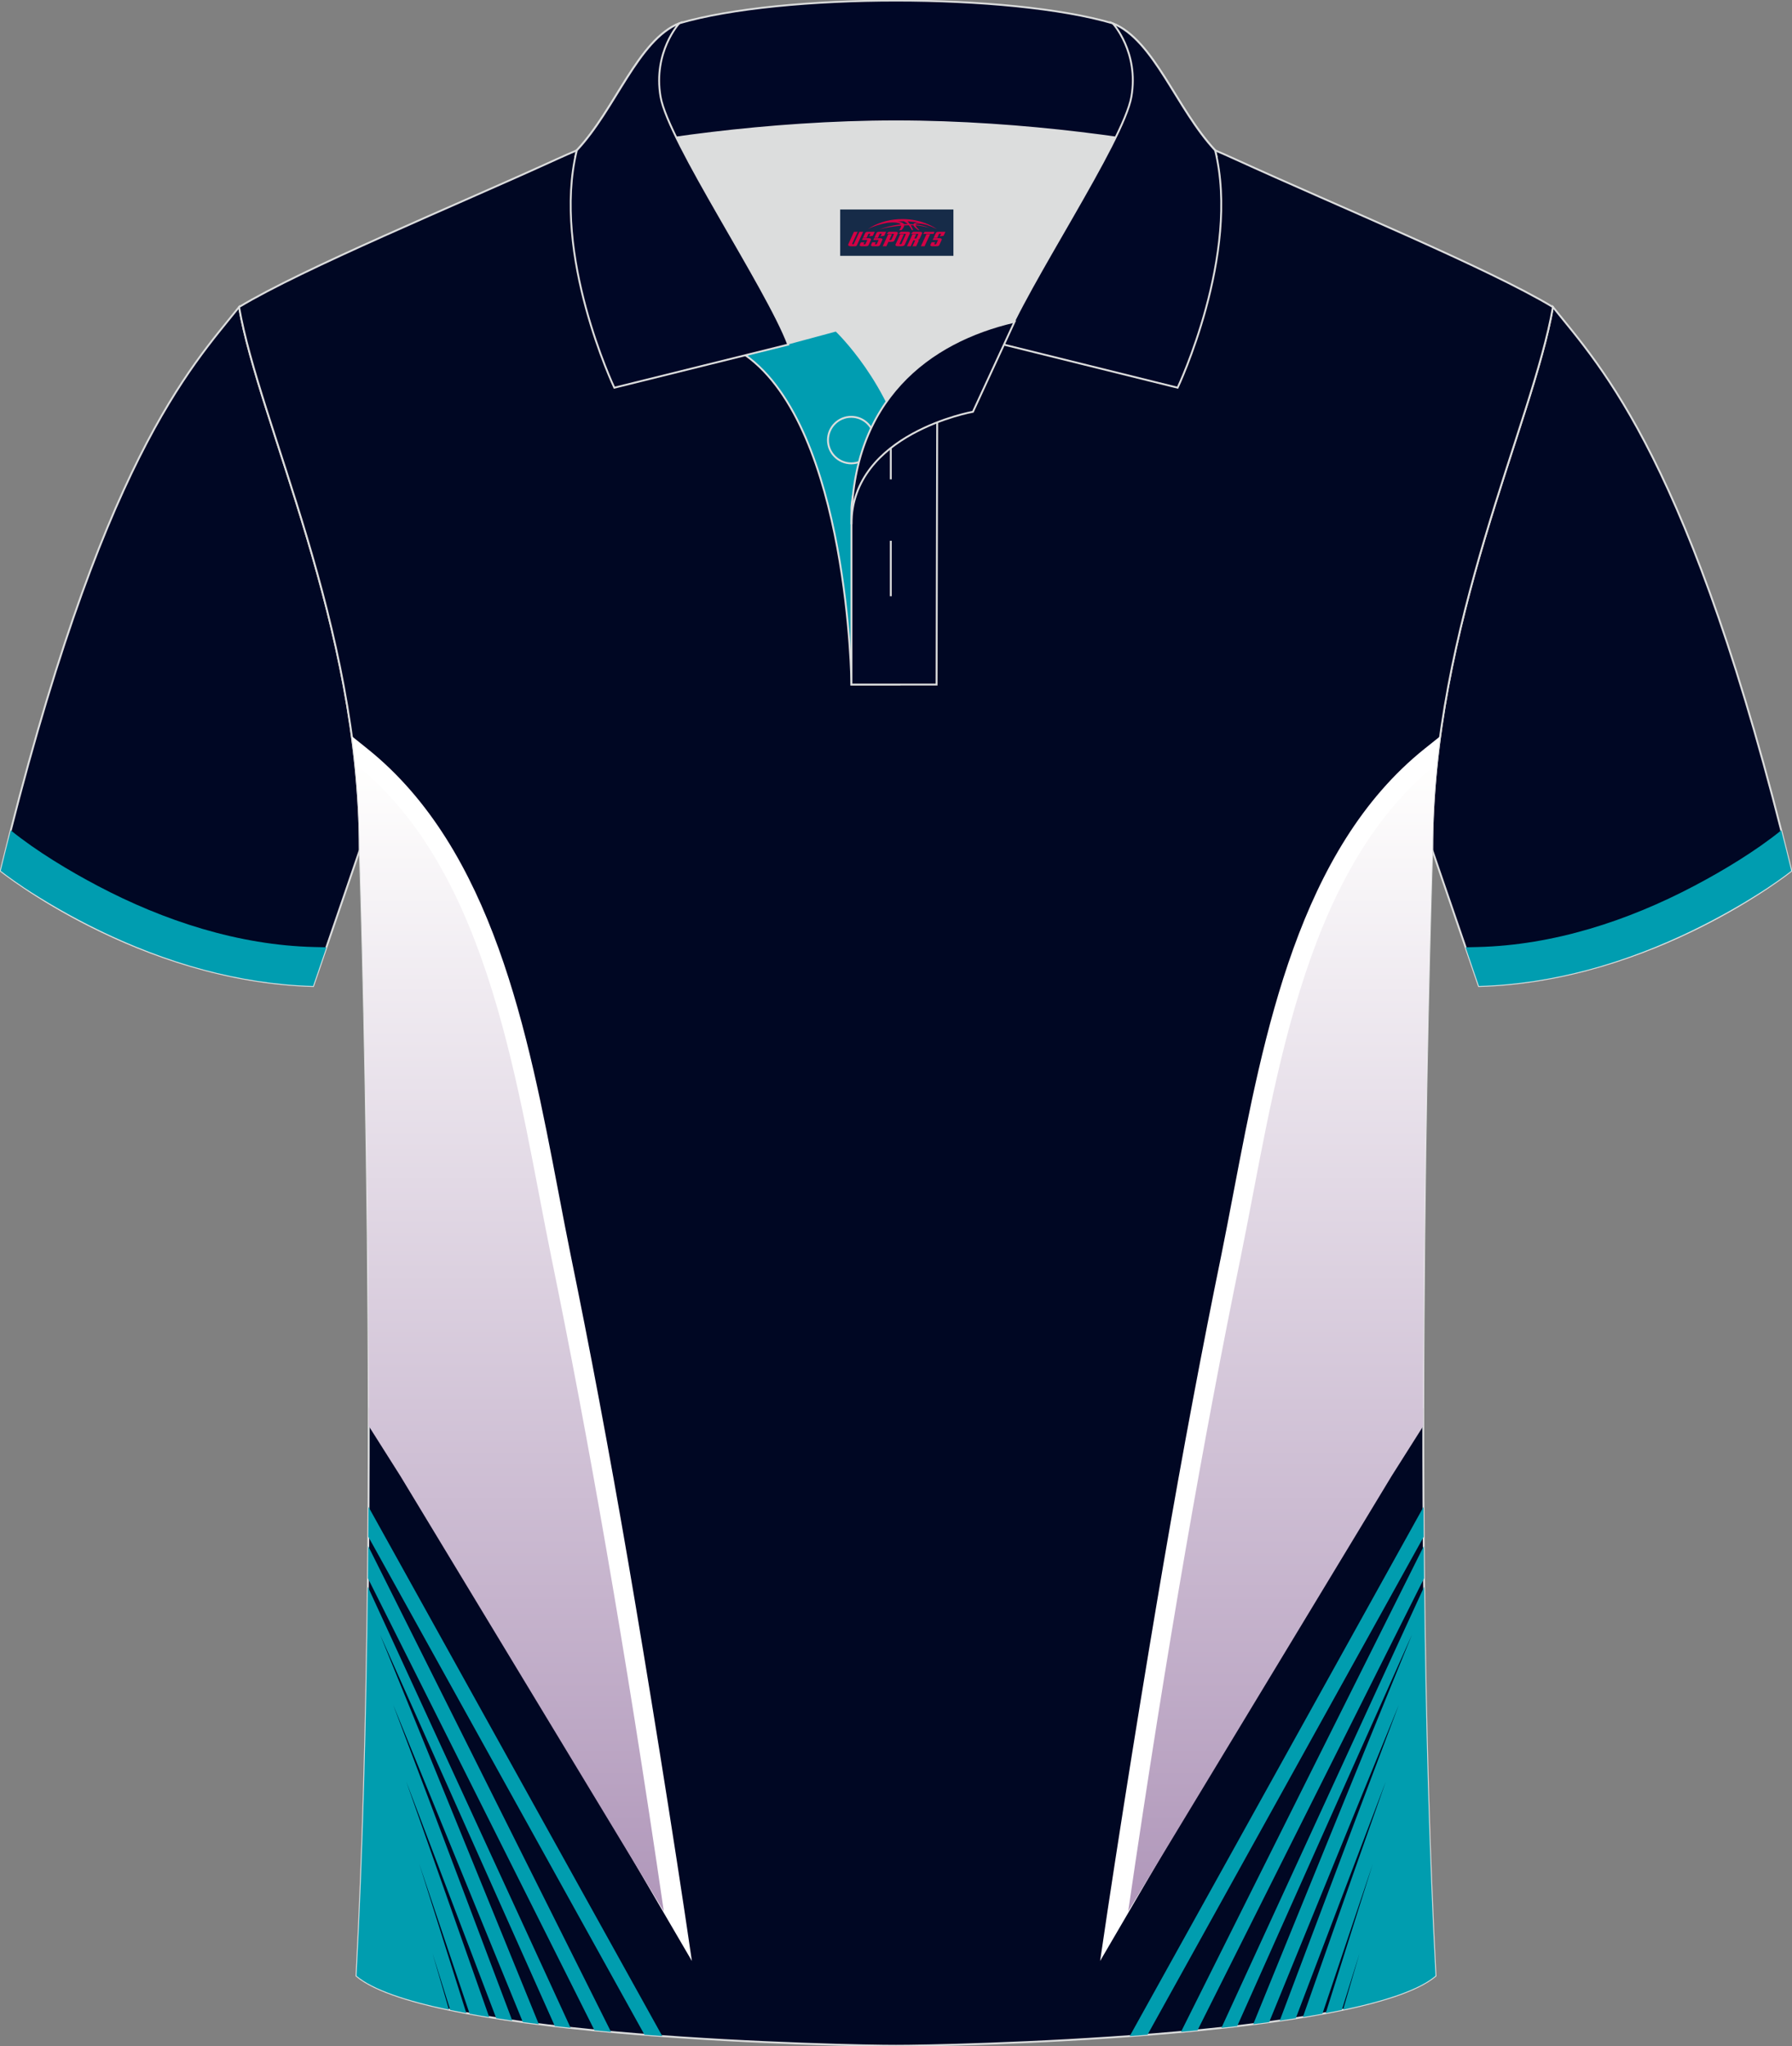 <?xml version="1.0" encoding="utf-8"?>
<!-- Generator: Adobe Illustrator 24.0.0, SVG Export Plug-In . SVG Version: 6.00 Build 0)  -->
<svg xmlns="http://www.w3.org/2000/svg" xmlns:xlink="http://www.w3.org/1999/xlink" version="1.1" id="图层_1" x="0px" y="0px" width="379.8px" height="433.5px" viewBox="0 0 379.8 433.5" enable-background="new 0 0 379.8 433.5" xml:space="preserve">
<rect x="0" y="0" width="379.8" height="433.5" fill="#808080" stroke="none"/>
<g>
	
		<path fill-rule="evenodd" clip-rule="evenodd" fill="#000724" stroke="#DCDDDD" stroke-width="0.4" stroke-miterlimit="22.926" d="   M329.13,65.04c10.24,12.8,29.36,32.42,50.52,119.44c0,0-29.19,23.38-66.21,24.4c0,0-7.16-20.82-9.9-28.84l0,0   C303.54,132.26,324.85,89.8,329.13,65.04z"/>
	<path fill-rule="evenodd" clip-rule="evenodd" fill="#009DB0" d="M377.52,175.9c0.71,2.79,1.42,5.65,2.13,8.58   c0,0-1.75,1.4-4.94,3.53c-0.02,0.01-0.04,0.02-0.05,0.04c-8.32,5.45-21.88,13.05-38.19,17.41c-0.02,0-0.03,0.01-0.05,0.01   c-7.13,1.89-14.87,3.19-22.98,3.41l-2.81-8.2l2.61-0.06c15.99-0.39,31.79-5.54,45.85-12.96   C365.08,184.51,372.13,180.28,377.52,175.9z"/>
	
		<path fill-rule="evenodd" clip-rule="evenodd" fill="#000724" stroke="#DCDDDD" stroke-width="0.4" stroke-miterlimit="22.926" d="   M50.67,65.04C40.43,77.84,21.31,97.46,0.15,184.48c0,0,29.19,23.38,66.21,24.4c0,0,7.16-20.82,9.9-28.84l0,0   C76.26,132.26,54.95,89.8,50.67,65.04z"/>
	<path fill-rule="evenodd" clip-rule="evenodd" fill="#009DB0" d="M2.28,175.9c-0.71,2.79-1.42,5.65-2.13,8.58   c0,0,1.75,1.4,4.94,3.53c0.02,0.01,0.04,0.02,0.05,0.04c8.32,5.45,21.88,13.05,38.19,17.41c0.02,0,0.03,0.01,0.05,0.01   c7.13,1.89,14.87,3.19,22.98,3.41l2.81-8.2l-2.61-0.06c-15.99-0.39-31.79-5.54-45.85-12.96C14.72,184.51,7.67,180.28,2.28,175.9z"/>
	
		<path fill-rule="evenodd" clip-rule="evenodd" fill="#000723" stroke="#DCDDDD" stroke-width="0.4" stroke-miterlimit="22.926" d="   M76.26,180.05c0,0,4.68,137.15-0.7,238.51c15.6,13.15,104.62,14.85,114.34,14.82c9.72,0.03,98.74-1.67,114.34-14.82   c-5.38-101.36-0.7-238.51-0.7-238.51c0-47.79,21.31-90.25,25.59-115c-13.68-8.25-45.44-21.32-67.38-31.34   c-5.84-2.66-10.73-4.57-15.09-5.94L133.1,27.75c-4.33,1.37-9.2,3.29-15.06,5.95C96.1,43.72,64.34,56.79,50.67,65.04   C54.95,89.8,76.26,132.26,76.26,180.05z"/>
	<g>
		<path fill-rule="evenodd" clip-rule="evenodd" fill="#FFFFFF" d="M77.84,158.59c26.64,21.31,34.09,60.33,40.49,93.83    c0.93,4.89,1.85,9.67,2.63,13.5c3.96,19.29,8.06,40.95,12.22,65.17c3.79,22.05,9.55,57.49,13.46,84.33l-68.5-117.24    c-0.06-64.76-1.88-118.13-1.88-118.13c0-8.2-0.63-16.25-1.69-24.08L77.84,158.59L77.84,158.59z M110.23,253.97    c-5.64-29.53-12.14-63.53-31.95-83.89c-1.73,20.06-0.21,64.21,0.9,96.56c0.44,12.79,0.82,23.75,0.9,30.8l8.27,13.05l0.05,0.06    l45.19,74.66c-2.87-18.85-5.72-36.41-8.53-52.74c-4.21-24.46-8.28-46-12.16-64.92C111.89,262.67,111.07,258.37,110.23,253.97z"/>
		
			<linearGradient id="SVGID_1_" gradientUnits="userSpaceOnUse" x1="107.98" y1="517.8" x2="107.98" y2="760.91" gradientTransform="matrix(1 0 0 1 0 -356)">
			<stop offset="0" style="stop-color:#FFFFFE"/>
			<stop offset="1" style="stop-color:#B097BA"/>
		</linearGradient>
		<path fill-rule="evenodd" clip-rule="evenodd" fill="url(#SVGID_1_)" d="M75.27,161.8c29.03,23.23,34.44,69.74,41.66,104.94    c7.47,36.41,15.55,81.85,23.76,138.17l-1.53-2.5l-54.3-89.72l-6.71-10.6c0.01-66.51-1.89-122.04-1.89-122.04    C76.26,173.87,75.9,167.78,75.27,161.8L75.27,161.8z"/>
		<path fill-rule="evenodd" clip-rule="evenodd" fill="#009DAF" d="M136.59,431.04l-58.53-105.5l0.04-6.32l62.26,112.1    C139.1,431.23,137.85,431.14,136.59,431.04L136.59,431.04z M78.04,327.54l-0.06,6.81L126,430.11c1.17,0.11,2.33,0.22,3.5,0.33    L78.04,327.54L78.04,327.54z M77.96,336.15c-0.3,27.88-1.02,56.33-2.4,82.41c3.46,2.92,10.55,5.27,19.59,7.17l-3.48-11.93    l3.75,11.99c1.11,0.23,2.24,0.45,3.41,0.67l-9.95-31.54l10.65,31.67c1.35,0.25,2.74,0.49,4.15,0.72l-17.58-49.9l19.07,50.13    c1.12,0.17,2.25,0.34,3.4,0.51l-25.24-66.9l27.48,67.21c1.12,0.15,2.24,0.3,3.38,0.44l-33.63-82.5l37.03,82.91    c1.11,0.13,2.22,0.25,3.34,0.37L77.96,336.15z"/>
		<g>
			<path fill-rule="evenodd" clip-rule="evenodd" fill="#FFFFFF" d="M301.96,158.59c-26.64,21.31-34.09,60.33-40.49,93.83     c-0.93,4.89-1.85,9.67-2.63,13.5c-3.96,19.29-8.06,40.95-12.22,65.17c-3.79,22.05-9.55,57.49-13.46,84.33l68.51-117.24     c0.06-64.76,1.88-118.13,1.88-118.13c0-8.2,0.63-16.25,1.69-24.08L301.96,158.59L301.96,158.59z M269.58,253.97     c5.64-29.53,12.14-63.53,31.95-83.89c1.73,20.06,0.21,64.21-0.9,96.56c-0.44,12.79-0.82,23.75-0.9,30.8l-8.27,13.05l-0.05,0.06     l-45.19,74.66c2.87-18.85,5.72-36.41,8.53-52.74c4.21-24.46,8.28-46,12.16-64.92C267.91,262.67,268.73,258.37,269.58,253.97z"/>
			
				<linearGradient id="SVGID_2_" gradientUnits="userSpaceOnUse" x1="271.82" y1="517.8" x2="271.82" y2="760.91" gradientTransform="matrix(1 0 0 1 0 -356)">
				<stop offset="0" style="stop-color:#FFFFFE"/>
				<stop offset="1" style="stop-color:#B097BA"/>
			</linearGradient>
			<path fill-rule="evenodd" clip-rule="evenodd" fill="url(#SVGID_2_)" d="M304.53,161.8c-29.03,23.23-34.44,69.74-41.66,104.94     c-7.47,36.41-15.55,81.85-23.76,138.17l1.53-2.5l54.3-89.72l6.71-10.6c-0.01-66.51,1.88-122.04,1.88-122.04     C303.54,173.87,303.9,167.78,304.53,161.8L304.53,161.8z"/>
			<path fill-rule="evenodd" clip-rule="evenodd" fill="#009DAF" d="M243.21,431.04l58.53-105.49l-0.04-6.32l-62.26,112.1     C240.7,431.23,241.95,431.14,243.21,431.04L243.21,431.04z M250.3,430.44l51.46-102.9l0.06,6.81l-48.02,95.76     C252.63,430.23,251.47,430.33,250.3,430.44L250.3,430.44z M258.87,429.59l42.97-93.44c0.3,27.88,1.02,56.33,2.41,82.41     c-3.46,2.92-10.55,5.27-19.59,7.17l3.48-11.93l-3.75,11.99c-1.11,0.23-2.24,0.45-3.41,0.67l9.95-31.54l-10.65,31.67     c-1.35,0.25-2.74,0.49-4.15,0.72l17.57-49.89l-19.07,50.13c-1.12,0.17-2.25,0.34-3.4,0.51l25.24-66.9l-27.48,67.21     c-1.12,0.15-2.25,0.3-3.38,0.44l33.64-82.51l-37.03,82.91C261.11,429.34,259.99,429.47,258.87,429.59z"/>
		</g>
	</g>
	<g>
		<path fill-rule="evenodd" clip-rule="evenodd" fill="#DCDDDD" d="M187.92,85.04c6.44-9.11,16.35-14.37,26.94-16.84    c5.24-10.64,16.08-27.82,21.62-39.15c-26.77-6.51-66.39-6.51-93.16,0c6.42,13.14,20,34.17,23.66,43.71l10.22-2.75    C177.2,70.01,183.2,75.69,187.92,85.04z"/>
		
			<path fill-rule="evenodd" clip-rule="evenodd" fill="#009DB1" stroke="#DCDDDD" stroke-width="0.4" stroke-miterlimit="22.926" d="    M157.94,75.21l19.26-5.19c0,0,11.75,11.1,15.3,27.84s-1.86,47.18-1.86,47.18h-10.18C180.46,145.03,179.93,90.78,157.94,75.21z"/>
		
			<path fill-rule="evenodd" clip-rule="evenodd" fill="#000726" stroke="#DCDDDD" stroke-width="0.4" stroke-miterlimit="22.926" d="    M180.46,107.48v37.54h18.04l0.14-60.77C189.8,87.17,180.95,98.7,180.46,107.48z"/>
		
			<path fill-rule="evenodd" clip-rule="evenodd" fill="#000726" stroke="#DCDDDD" stroke-width="0.4" stroke-miterlimit="22.926" d="    M121.98,33.04c13.38-3.26,40.91-7.33,67.92-7.33c27,0,54.53,4.07,67.92,7.33l-0.28-1.2c-8.23-8.78-12.93-23.33-21.69-26.89    c-10.94-3.22-28.44-4.83-45.95-4.83c-17.5,0-35.01,1.61-45.95,4.82c-8.77,3.57-13.47,18.11-21.69,26.89L121.98,33.04z"/>
		
			<path fill-rule="evenodd" clip-rule="evenodd" fill="#000726" stroke="#DCDDDD" stroke-width="0.4" stroke-miterlimit="22.926" d="    M143.95,4.95c0,0-5.58,6.05-3.95,15.54S162.57,61.02,167.06,73l-36.86,9.13c0,0-13.39-28.22-7.95-50.28    C130.49,23.06,135.19,8.51,143.95,4.95z"/>
		
			<path fill-rule="evenodd" clip-rule="evenodd" fill="#000726" stroke="#DCDDDD" stroke-width="0.4" stroke-miterlimit="22.926" d="    M235.85,4.95c0,0,5.58,6.05,3.94,15.54c-1.63,9.49-22.57,40.53-27.06,52.51l36.86,9.13c0,0,13.39-28.22,7.95-50.28    C249.32,23.06,244.62,8.51,235.85,4.95z"/>
		<path fill="none" stroke="#DCDDDD" stroke-width="0.4" stroke-miterlimit="22.926" d="M180.41,98.16c2.72,0,4.93-2.21,4.93-4.93    s-2.21-4.93-4.93-4.93s-4.93,2.21-4.93,4.93C175.48,95.94,177.7,98.16,180.41,98.16z"/>
		
			<line fill="none" stroke="#DCDDDD" stroke-width="0.4" stroke-miterlimit="22.926" x1="188.8" y1="114.56" x2="188.8" y2="126.31"/>
		
			<line fill="none" stroke="#DCDDDD" stroke-width="0.4" stroke-miterlimit="22.926" x1="188.8" y1="89.8" x2="188.8" y2="101.55"/>
		
			<path fill-rule="evenodd" clip-rule="evenodd" fill="#000726" stroke="#DCDDDD" stroke-width="0.4" stroke-miterlimit="22.926" d="    M215.02,68.16l-8.81,19.07c0,0-25.75,4.58-25.75,23.82C180.46,84.88,196.75,72.37,215.02,68.16z"/>
		
	</g>
</g>
<g id="tag_logo">
	<rect y="44.38" fill="#162B48" width="24" height="9.818" x="178.07"/>
	<g>
		<path fill="#D30044" d="M194.03,47.57l0.005-0.011c0.131-0.311,1.085-0.262,2.351,0.071c0.715,0.24,1.44,0.54,2.193,0.9    c-0.218-0.147-0.447-0.289-0.682-0.42l0.011,0.005l-0.011-0.005c-1.478-0.845-3.218-1.418-5.1-1.62    c-1.282-0.115-1.658-0.082-2.411-0.055c-2.449,0.142-4.68,0.905-6.458,2.095c1.26-0.638,2.722-1.075,4.195-1.336    c1.467-0.18,2.476-0.033,2.771,0.344c-1.691,0.175-3.469,0.633-4.555,1.075c1.156-0.338,2.967-0.665,4.647-0.813    c0.016,0.251-0.115,0.567-0.415,0.96h0.475c0.376-0.382,0.584-0.725,0.595-1.004c0.333-0.022,0.66-0.033,0.971-0.033    C192.86,48.01,193.07,48.36,193.27,48.75h0.262c-0.125-0.344-0.295-0.687-0.518-1.036c0.207,0,0.393,0.005,0.567,0.011    c0.104,0.267,0.496,0.66,1.058,1.025h0.245c-0.442-0.365-0.753-0.753-0.835-1.004c1.047,0.065,1.696,0.224,2.885,0.513    C195.85,47.83,195.11,47.66,194.03,47.57z M191.59,47.48c-0.164-0.295-0.655-0.485-1.402-0.551    c0.464-0.033,0.922-0.055,1.364-0.055c0.311,0.147,0.589,0.344,0.84,0.589C192.13,47.46,191.86,47.47,191.59,47.48z M193.57,47.53c-0.224-0.016-0.458-0.027-0.715-0.044c-0.147-0.202-0.311-0.398-0.502-0.6c0.082,0,0.164,0.005,0.24,0.011    c0.72,0.033,1.429,0.125,2.138,0.273C194.06,47.13,193.68,47.29,193.57,47.53z"/>
		<path fill="#D30044" d="M180.99,49.11L179.82,51.66C179.64,52.03,179.91,52.17,180.39,52.17l0.873,0.005    c0.115,0,0.251-0.049,0.327-0.175l1.342-2.891H182.15L180.93,51.74H180.76c-0.147,0-0.185-0.033-0.147-0.125l1.156-2.504H180.99L180.99,49.11z M182.85,50.46h1.271c0.36,0,0.584,0.125,0.442,0.425L184.09,51.92C183.99,52.14,183.72,52.17,183.49,52.17H182.57c-0.267,0-0.442-0.136-0.349-0.333l0.235-0.513h0.742L183.02,51.7C183,51.75,183.04,51.76,183.1,51.76h0.18    c0.082,0,0.125-0.016,0.147-0.071l0.376-0.813c0.011-0.022,0.011-0.044-0.055-0.044H182.68L182.85,50.46L182.85,50.46z M183.67,50.39h-0.78l0.475-1.025c0.098-0.218,0.338-0.256,0.578-0.256H185.39L185,49.95L184.22,50.07l0.262-0.562H184.19c-0.082,0-0.12,0.016-0.147,0.071L183.67,50.39L183.67,50.39z M185.26,50.46L185.09,50.83h1.069c0.06,0,0.06,0.016,0.049,0.044    L185.83,51.69C185.81,51.74,185.77,51.76,185.69,51.76H185.51c-0.055,0-0.104-0.011-0.082-0.06l0.175-0.376H184.86L184.63,51.84C184.53,52.03,184.71,52.17,184.98,52.17h0.916c0.24,0,0.502-0.033,0.605-0.251l0.475-1.031c0.142-0.3-0.082-0.425-0.442-0.425H185.26L185.26,50.46z M186.07,50.39l0.371-0.818c0.022-0.055,0.06-0.071,0.147-0.071h0.295L186.62,50.06l0.791-0.115l0.387-0.845H186.35c-0.24,0-0.48,0.038-0.578,0.256L185.3,50.39L186.07,50.39L186.07,50.39z M188.47,50.85h0.278c0.087,0,0.153-0.022,0.202-0.115    l0.496-1.075c0.033-0.076-0.011-0.12-0.125-0.12H187.92l0.431-0.431h1.522c0.355,0,0.485,0.153,0.393,0.355l-0.676,1.445    c-0.06,0.125-0.175,0.333-0.644,0.327l-0.649-0.005L187.86,52.17H187.08l1.178-2.558h0.785L188.47,50.85L188.47,50.85z     M191.06,51.66c-0.022,0.049-0.06,0.076-0.142,0.076h-0.191c-0.082,0-0.109-0.027-0.082-0.076l0.944-2.051h-0.785l-0.987,2.138    c-0.125,0.273,0.115,0.415,0.453,0.415h0.72c0.327,0,0.649-0.071,0.769-0.322l1.085-2.384c0.093-0.202-0.06-0.355-0.415-0.355    h-1.533l-0.431,0.431h1.38c0.115,0,0.164,0.033,0.131,0.104L191.06,51.66L191.06,51.66z M193.78,50.53h0.278    c0.087,0,0.158-0.022,0.202-0.115l0.344-0.753c0.033-0.076-0.011-0.12-0.125-0.12h-1.402l0.425-0.431h1.527    c0.355,0,0.485,0.153,0.393,0.355l-0.529,1.124c-0.044,0.093-0.147,0.18-0.393,0.18c0.224,0.011,0.256,0.158,0.175,0.327    l-0.496,1.075h-0.785l0.54-1.167c0.022-0.055-0.005-0.087-0.104-0.087h-0.235L193.01,52.17h-0.785l1.178-2.558h0.785L193.78,50.53L193.78,50.53z M196.35,49.62L195.17,52.17h0.785l1.184-2.558H196.35L196.35,49.62z M197.86,49.55l0.202-0.431h-2.1l-0.295,0.431    H197.86L197.86,49.55z M197.84,50.46h1.271c0.36,0,0.584,0.125,0.442,0.425l-0.475,1.031c-0.104,0.218-0.371,0.251-0.605,0.251    h-0.916c-0.267,0-0.442-0.136-0.349-0.333l0.235-0.513h0.742L198.01,51.7c-0.022,0.049,0.022,0.06,0.082,0.06h0.18    c0.082,0,0.125-0.016,0.147-0.071l0.376-0.813c0.011-0.022,0.011-0.044-0.049-0.044h-1.069L197.84,50.46L197.84,50.46z     M198.65,50.39H197.87l0.475-1.025c0.098-0.218,0.338-0.256,0.578-0.256h1.451l-0.387,0.845l-0.791,0.115l0.262-0.562h-0.295    c-0.082,0-0.12,0.016-0.147,0.071L198.65,50.39z"/>
	</g>
</g>
</svg>